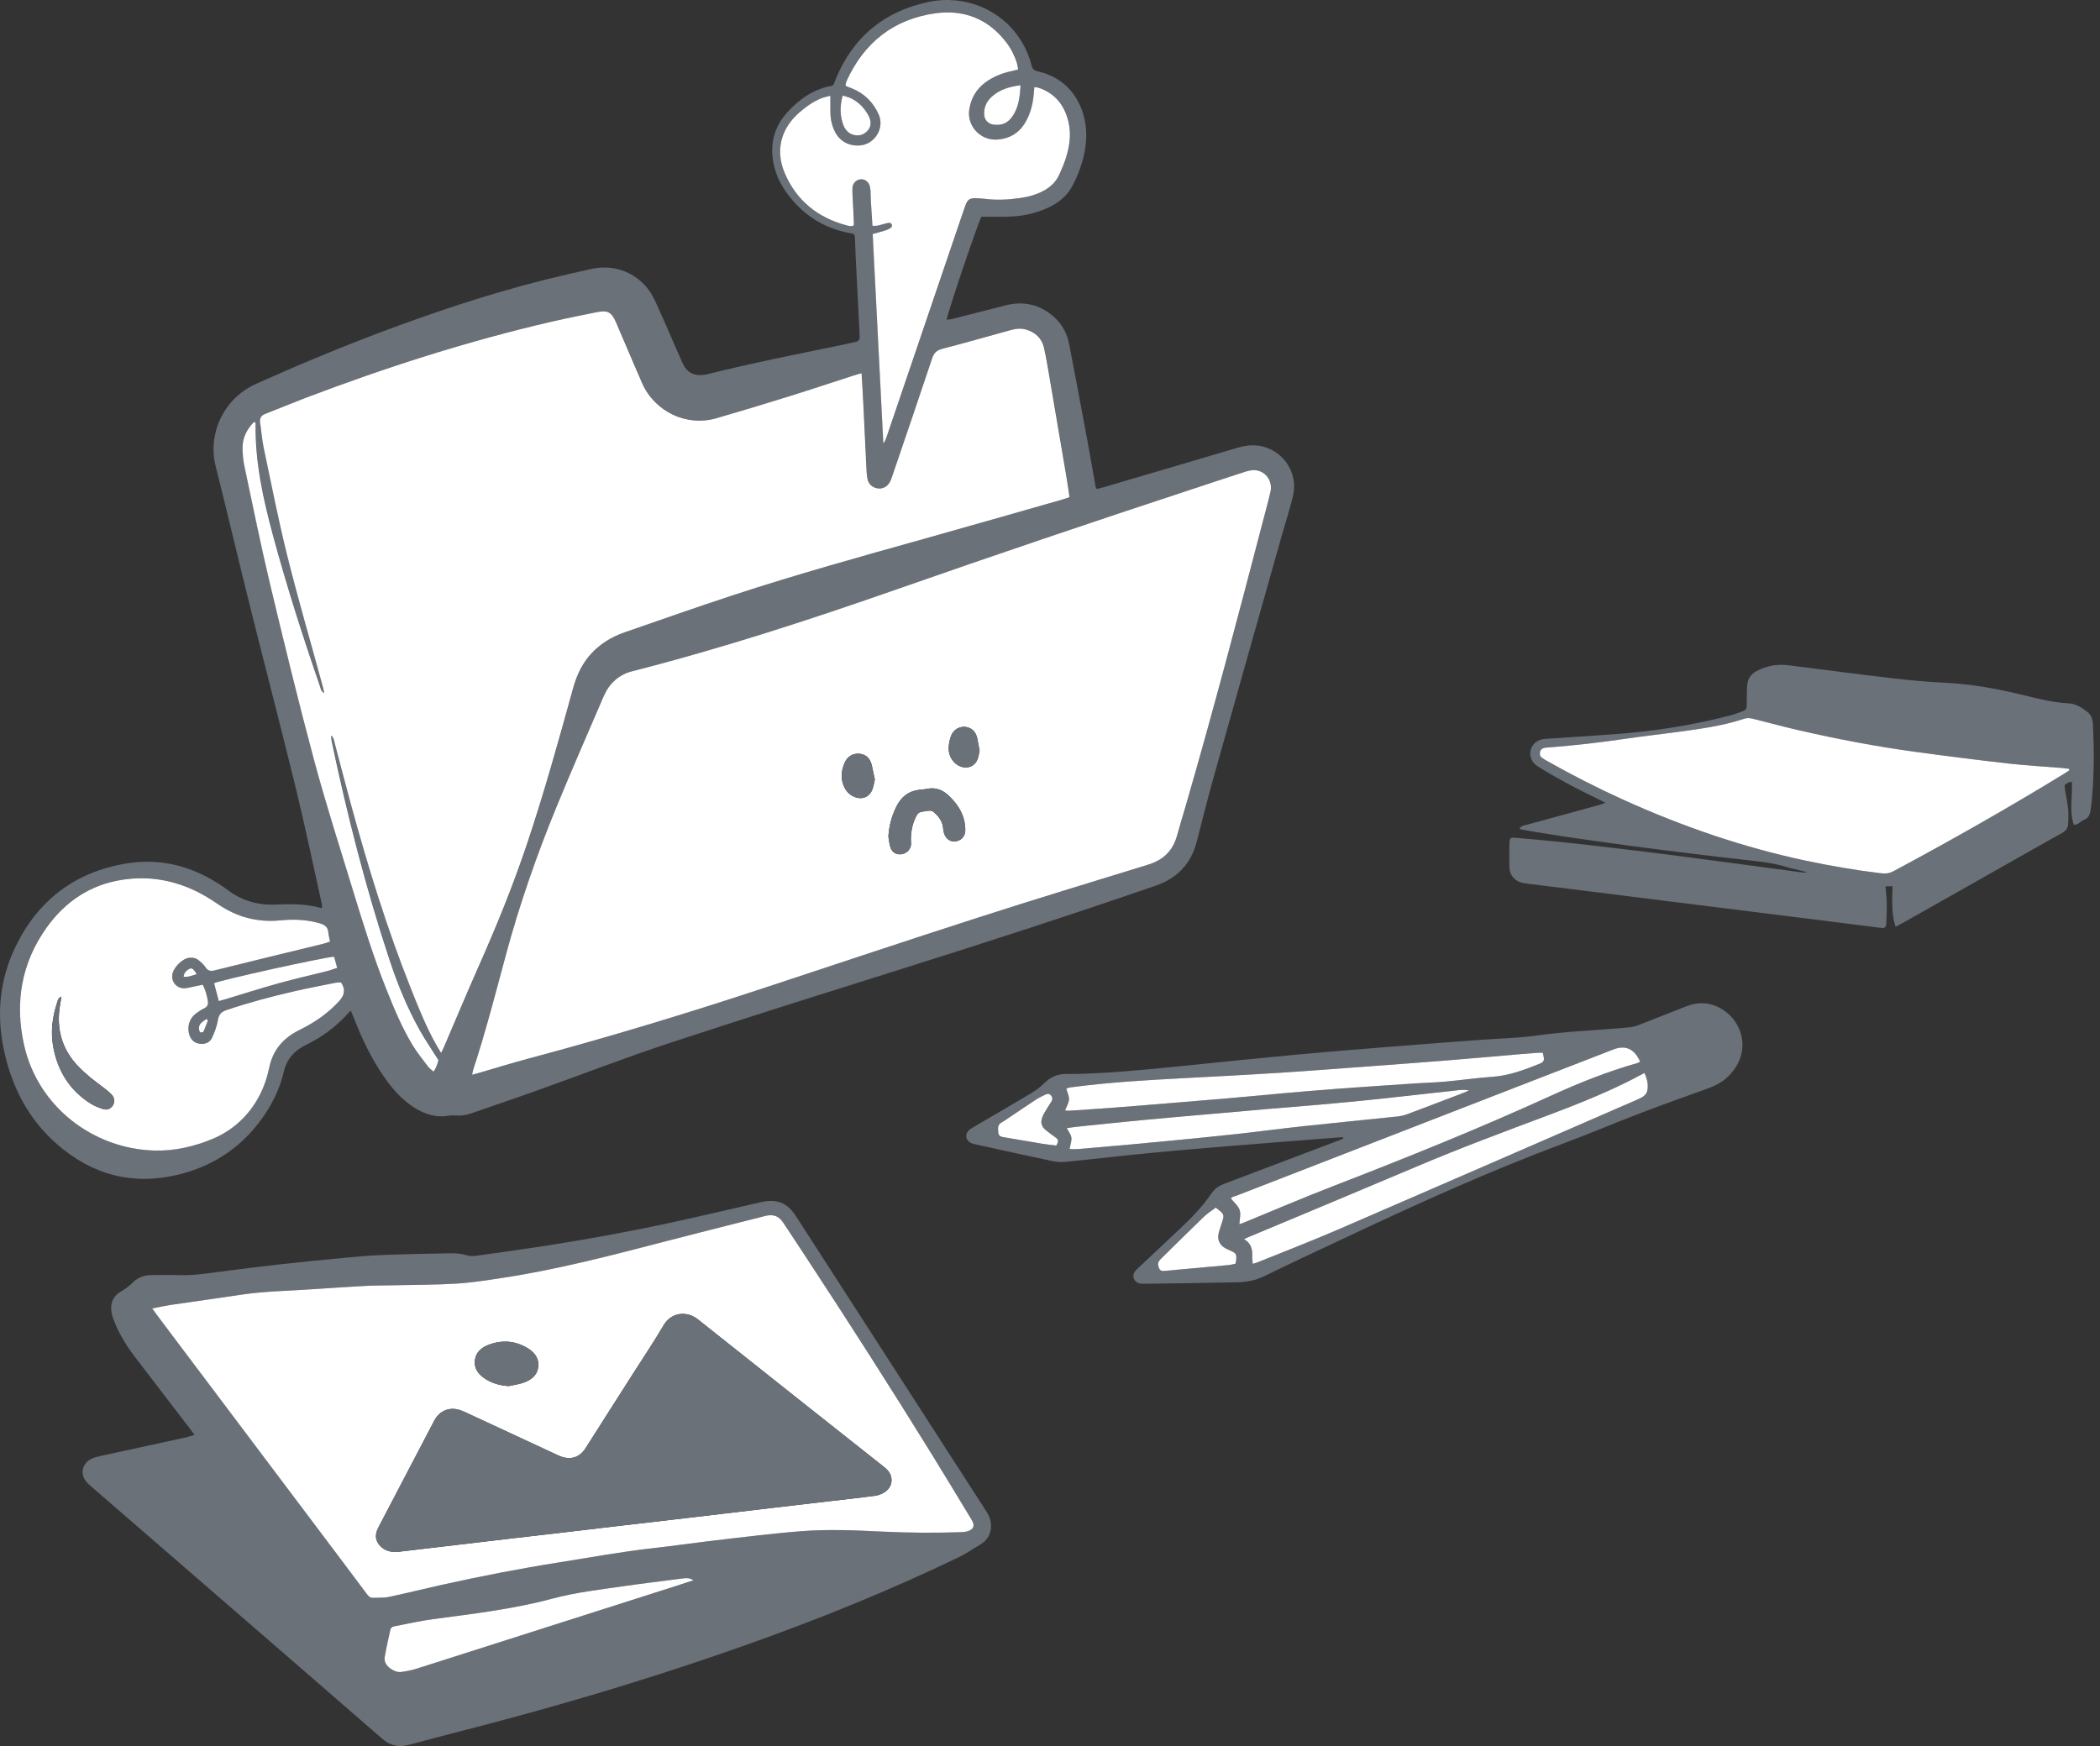 <svg width="inherit" height="inherit" id='empty' viewBox="0 0 291 242" fill="none" xmlns="http://www.w3.org/2000/svg">
<rect x="0" y="0" width="291" height="242" fill="#333333" stroke="none"/>
<path d="M48.608 140.071C48.24 140.454 47.978 140.727 47.716 141C46.229 142.537 44.522 143.77 42.606 144.722C42.492 144.779 42.378 144.832 42.264 144.889C40.747 145.659 39.73 146.82 39.332 148.516C38.835 150.626 37.947 152.587 36.748 154.386C33.872 158.699 29.9 161.503 24.873 162.763C18.465 164.368 12.785 162.873 7.861 158.548C3.919 155.088 1.631 150.645 0.546 145.561C-0.501 140.648 -0.073 135.86 2.101 131.314C5.193 124.849 10.3 120.908 17.38 119.697C22.361 118.847 26.906 120.107 31.027 122.979C31.391 123.233 31.74 123.506 32.108 123.749C33.648 124.762 35.34 125.312 37.188 125.369C37.442 125.377 37.693 125.384 37.947 125.377C40.159 125.29 42.371 125.217 44.628 125.885C44.605 125.593 44.617 125.388 44.571 125.195C43.391 119.895 42.291 114.572 41.005 109.294C38.933 100.796 36.714 92.331 34.597 83.844C32.999 77.44 31.501 71.013 29.881 64.612C28.777 60.253 30.848 55.287 35.5 53.196C41.122 50.669 46.806 48.298 52.569 46.12C60.081 43.286 67.688 40.744 75.481 38.783C77.655 38.236 79.84 37.732 82.033 37.258C85.645 36.48 89.181 38.233 90.733 41.606C91.935 44.216 93.058 46.864 94.216 49.493C94.382 49.869 94.534 50.252 94.728 50.612C95.24 51.565 96.055 52.028 97.133 51.99C97.448 51.978 97.767 51.937 98.07 51.857C104.323 50.286 110.647 49.057 116.953 47.744C117.48 47.634 118 47.498 118.527 47.399C118.941 47.323 119.138 47.107 119.123 46.69C119.115 46.5 119.112 46.31 119.104 46.12C118.926 42.588 118.744 39.052 118.569 35.52C118.531 34.731 118.52 33.942 118.482 33.153C118.448 32.439 118.432 32.428 117.738 32.299C114.077 31.627 111.19 29.73 109.016 26.737C107.98 25.31 107.301 23.728 107.077 21.96C106.766 19.517 107.46 17.381 109.092 15.579C110.757 13.743 112.73 12.35 115.242 11.895C115.302 11.883 115.356 11.842 115.473 11.785C115.572 11.542 115.686 11.25 115.807 10.962C118.216 5.096 122.587 1.526 128.737 0.255C133.643 -0.758 138.912 1.276 141.625 5.859C142.225 6.872 142.672 7.949 142.957 9.087C143.067 9.527 143.26 9.766 143.746 9.873C148.898 11.022 150.712 15.541 150.507 19.312C150.385 21.57 149.68 23.649 148.678 25.637C147.893 27.196 146.572 28.213 144.99 28.899C143.469 29.56 141.864 29.916 140.214 30.007C139.079 30.068 137.941 30.038 136.807 30.045C136.526 30.049 136.245 30.045 135.999 30.045C135.505 30.899 131.245 43.499 131.188 44.311C131.438 44.28 131.681 44.28 131.909 44.224C134.39 43.597 136.867 42.96 139.345 42.323C141.595 41.746 143.674 42.099 145.54 43.499C146.94 44.55 147.817 45.957 148.147 47.665C149.004 52.066 149.824 56.474 150.647 60.883C151.053 63.057 151.421 65.235 151.812 67.412C151.827 67.503 151.88 67.583 151.96 67.773C152.275 67.697 152.605 67.632 152.924 67.537C158.861 65.785 164.799 64.028 170.736 62.279C171.4 62.082 172.072 61.873 172.755 61.778C176.78 61.213 180.107 64.821 179.167 68.774C178.742 70.554 178.165 72.299 177.668 74.059C174.508 85.244 171.343 96.425 168.206 107.617C167.371 110.595 166.612 113.6 165.85 116.598C165.061 119.701 163.152 121.719 160.128 122.763C148.42 126.8 136.644 130.62 124.829 134.334C114.134 137.7 103.431 141.054 92.785 144.563C86.639 146.593 80.595 148.937 74.498 151.115C71.436 152.212 68.352 153.247 65.279 154.321C64.581 154.564 63.875 154.666 63.135 154.609C62.824 154.587 62.498 154.579 62.19 154.632C60.438 154.94 58.871 154.443 57.414 153.521C55.729 152.454 54.435 150.986 53.301 149.374C51.51 146.824 50.182 144.032 49.052 141.137C48.93 140.83 48.794 140.519 48.608 140.071ZM119.389 51.728C118.948 51.853 118.649 51.925 118.353 52.024C115.318 53.003 112.29 54.012 109.243 54.96C105.927 55.992 102.6 57.002 99.265 57.965C95.13 59.16 90.782 57.043 89.029 53.158C88.676 52.38 88.346 51.595 88.012 50.81C87.128 48.75 86.256 46.682 85.364 44.622C84.768 43.248 84.215 42.953 82.773 43.248C80.667 43.677 78.558 44.087 76.467 44.572C64.812 47.274 53.453 50.92 42.28 55.173C40.451 55.871 38.641 56.63 36.816 57.339C36.228 57.571 35.974 57.939 36.069 58.576C36.243 59.73 36.315 60.906 36.558 62.044C37.624 67.078 38.607 72.136 39.855 77.129C41.358 83.131 43.095 89.076 44.727 95.048C44.806 95.34 44.863 95.636 44.954 96.042C44.469 95.799 44.465 95.416 44.362 95.116C41.972 88.188 39.738 81.211 37.829 74.128C36.471 69.082 35.356 64.001 35.443 58.732C35.443 58.652 35.394 58.569 35.356 58.459C35.249 58.512 35.151 58.534 35.098 58.591C34.206 59.551 33.641 60.682 33.633 61.995C33.626 62.901 33.728 63.827 33.914 64.715C35.06 70.121 36.152 75.543 37.435 80.915C39.377 89.053 41.358 97.188 43.524 105.272C45.144 111.309 47.056 117.269 48.885 123.248C50.3 127.869 51.719 132.491 53.514 136.986C54.591 139.688 55.691 142.381 57.213 144.874C57.85 145.921 58.632 146.881 59.371 147.864C59.55 148.103 59.819 148.274 60.096 148.516C60.525 147.951 60.658 147.378 60.779 146.927C59.88 145.493 58.981 144.191 58.211 142.818C56.454 139.695 55.111 136.387 53.988 132.991C50.695 123.055 48.126 112.925 45.971 102.689C45.929 102.484 45.933 102.271 45.903 101.93C46.275 102.234 46.29 102.552 46.366 102.841C47.113 105.682 47.849 108.524 48.619 111.358C50.979 120.02 53.612 128.59 56.932 136.941C58.006 139.642 59.083 142.344 60.517 144.882C60.699 145.204 60.901 145.519 61.151 145.936C61.303 145.622 61.405 145.436 61.489 145.238C63.109 141.463 64.687 137.673 66.352 133.921C68.841 128.313 71.148 122.641 73.094 116.825C75.458 109.749 77.454 102.571 79.434 95.385C79.692 94.448 80.034 93.511 80.493 92.657C81.84 90.138 83.975 88.53 86.647 87.608C91.632 85.885 96.606 84.125 101.618 82.482C110.355 79.618 119.214 77.159 128.065 74.678C134.454 72.887 140.828 71.055 147.206 69.237C147.532 69.146 147.851 69.021 148.227 68.896C148.079 67.924 147.957 67.022 147.806 66.122C147.016 61.452 146.223 56.782 145.423 52.111C145.199 50.806 144.979 49.493 144.691 48.2C144.395 46.883 143.511 46.063 142.24 45.677C141.526 45.456 140.806 45.536 140.092 45.737C136.928 46.617 133.764 47.509 130.588 48.336C129.822 48.537 129.439 48.905 129.192 49.653C127.401 55.017 125.573 60.367 123.752 65.72C123.63 66.077 123.516 66.445 123.342 66.779C122.993 67.458 122.31 67.796 121.616 67.678C120.883 67.556 120.36 67.063 120.219 66.32C120.151 65.948 120.113 65.568 120.098 65.189C119.942 62.032 119.798 58.876 119.643 55.719C119.563 54.437 119.476 53.147 119.389 51.728ZM65.423 148.956C65.768 148.869 66.034 148.808 66.296 148.733C68.572 148.072 70.833 147.367 73.121 146.756C84.203 143.804 95.171 140.473 106.06 136.876C115.898 133.629 125.725 130.343 135.585 127.168C143.401 124.648 151.258 122.258 159.108 119.845C161.191 119.204 162.538 117.933 163.11 115.824C163.516 114.329 163.983 112.853 164.412 111.369C168.168 98.383 171.605 85.312 175.02 72.234C175.369 70.891 175.744 69.552 176.056 68.198C176.389 66.756 175.494 65.382 174.06 65.185C173.555 65.117 172.99 65.25 172.493 65.409C170.027 66.194 167.572 67.025 165.114 67.833C151.489 72.314 137.907 76.909 124.374 81.647C112.267 85.885 100.077 89.858 87.641 93.033C85.743 93.519 84.423 94.737 83.653 96.527C81.483 101.577 79.275 106.612 77.184 111.692C74.396 118.476 71.983 125.392 70.078 132.479C68.652 137.787 67.274 143.106 65.563 148.33C65.503 148.497 65.48 148.683 65.423 148.956ZM28.102 136.482C27.677 136.565 27.308 136.637 26.941 136.709C26.508 136.797 26.079 136.926 25.639 136.96C24.566 137.043 23.742 136.167 23.867 135.116C23.985 134.126 25.214 132.874 26.197 132.745C26.69 132.68 27.157 132.783 27.536 133.094C27.874 133.371 28.227 133.67 28.458 134.031C28.788 134.539 29.133 134.634 29.718 134.49C34.741 133.238 39.776 132.024 44.806 130.795C45.102 130.723 45.387 130.613 45.732 130.499C45.637 130.005 45.527 129.611 45.489 129.209C45.425 128.454 44.973 128.158 44.294 127.961C42.5 127.441 40.675 127.376 38.846 127.555C35.693 127.866 32.84 127.118 30.234 125.331C29.35 124.728 28.435 124.151 27.479 123.666C24.114 121.958 20.544 121.344 16.811 121.947C12.428 122.657 9.014 124.978 6.464 128.541C2.947 133.454 2.029 138.959 3.319 144.779C5.224 153.384 12.918 159.246 21.443 159.458C24.197 159.526 26.838 158.912 29.376 157.872C30.879 157.258 32.229 156.389 33.406 155.254C35.5 153.232 36.729 150.74 37.313 147.924C37.731 145.914 38.804 144.404 40.496 143.3C40.891 143.042 41.32 142.829 41.741 142.617C43.71 141.634 45.47 140.393 46.977 138.762C47.701 137.977 47.88 137.229 47.36 136.315C47.329 136.262 47.276 136.228 47.197 136.144C46.98 136.163 46.726 136.156 46.483 136.205C44.598 136.584 42.705 136.941 40.827 137.37C37.624 138.102 34.453 138.948 31.338 140.003C30.605 140.249 30.313 140.648 30.184 141.403C30.048 142.23 29.741 143.045 29.388 143.812C29.088 144.472 28.447 144.741 27.726 144.662C27.009 144.582 26.504 144.187 26.258 143.489C25.878 142.408 26.197 141.205 27.096 140.5C27.468 140.208 27.874 139.95 28.295 139.745C28.743 139.525 28.872 139.213 28.8 138.751C28.682 138.007 28.5 137.279 28.102 136.482ZM115.063 13.268C114.555 13.405 114.191 13.466 113.849 13.598C112.685 14.054 111.694 14.786 110.761 15.598C108.196 17.825 107.426 20.883 108.769 24.005C110.397 27.796 113.314 30.14 117.275 31.21C117.594 31.297 117.935 31.404 118.33 31.229C118.33 30.99 118.338 30.774 118.33 30.558C118.269 29.294 118.201 28.035 118.144 26.771C118.133 26.487 118.118 26.198 118.156 25.918C118.235 25.314 118.717 24.874 119.298 24.836C119.84 24.802 120.333 25.136 120.515 25.701C120.591 25.936 120.625 26.194 120.644 26.445C120.675 26.919 120.667 27.393 120.694 27.868C120.758 28.998 120.838 30.125 120.91 31.275C121.525 31.369 122.022 31.149 122.534 31.02C122.777 30.96 123.023 30.876 123.266 30.872C123.384 30.872 123.566 31.017 123.607 31.13C123.645 31.244 123.585 31.472 123.49 31.54C123.262 31.7 123 31.828 122.735 31.912C122.17 32.094 121.593 32.238 120.944 32.42C121.437 42.125 121.927 51.789 122.42 61.456C122.632 61.19 122.75 60.909 122.849 60.621C126.195 50.783 129.537 40.945 132.884 31.104C133.187 30.209 133.479 29.305 133.809 28.418C134.094 27.648 134.428 27.435 135.24 27.454C135.65 27.465 136.063 27.496 136.469 27.545C138.146 27.758 139.815 27.666 141.477 27.42C142.604 27.253 143.7 26.946 144.71 26.384C145.651 25.861 146.383 25.147 146.815 24.149C147.104 23.485 147.411 22.822 147.639 22.131C148.2 20.431 148.5 18.701 148.082 16.91C147.551 14.627 146.28 12.972 144.023 12.176C143.829 12.107 143.613 12.1 143.344 12.054C143.313 12.434 143.287 12.745 143.26 13.056C143.135 14.425 142.809 15.734 142.111 16.93C141.227 18.443 139.887 19.225 138.157 19.331C135.87 19.471 133.98 17.43 134.325 15.184C134.561 13.652 135.27 12.384 136.522 11.44C137.63 10.605 138.886 10.119 140.233 9.835C140.502 9.778 140.768 9.702 141.098 9.615C141.045 9.304 141.029 9.057 140.957 8.826C140.646 7.786 140.176 6.822 139.527 5.954C137.027 2.638 133.589 1.287 129.602 1.845C123.862 2.649 119.768 5.87 117.34 11.159C117.241 11.375 117.203 11.622 117.146 11.815C117.215 11.895 117.234 11.929 117.26 11.94C117.522 12.047 117.787 12.149 118.049 12.255C119.783 12.946 121.005 14.183 121.76 15.863C122.625 17.791 121.16 20.078 119.047 20.166C117.457 20.23 116.224 19.471 115.583 18.018C115.208 17.169 115.052 16.269 115.063 15.34C115.067 14.714 115.063 14.088 115.063 13.268ZM30.321 138.751C30.605 138.675 30.845 138.614 31.076 138.546C33.584 137.791 36.076 136.99 38.599 136.288C40.819 135.67 43.069 135.169 45.3 134.604C45.747 134.49 46.184 134.323 46.722 134.152C46.563 133.568 46.426 133.071 46.297 132.601C44.894 132.665 30.42 135.871 29.665 136.277C29.877 137.074 30.09 137.886 30.321 138.751ZM141.413 11.811C139.876 12.012 138.594 12.392 137.535 13.299C136.757 13.963 136.314 14.812 136.374 15.867C136.42 16.63 136.909 17.169 137.66 17.267C138.586 17.392 139.428 17.188 140.043 16.44C141.12 15.139 141.329 13.576 141.413 11.811ZM116.767 13.238C116.365 14.782 116.384 16.137 116.919 17.468C117.01 17.696 117.158 17.916 117.321 18.106C117.943 18.823 119.077 18.986 119.813 18.481C120.667 17.893 120.88 17.047 120.375 16.076C119.821 15.01 119.024 14.171 117.943 13.636C117.617 13.473 117.245 13.397 116.767 13.238ZM27.259 135.01C26.811 134.281 26.591 134.111 26.25 134.281C25.833 134.494 25.499 134.797 25.438 135.378C26.094 135.438 26.629 135.226 27.259 135.01ZM28.819 141.399C28.743 141.346 28.671 141.293 28.595 141.239C28.352 141.422 28.086 141.581 27.87 141.79C27.574 142.074 27.521 142.45 27.616 142.837C27.642 142.943 27.756 143.102 27.836 143.106C27.965 143.11 28.177 143.042 28.219 142.943C28.443 142.438 28.621 141.915 28.819 141.399Z" fill="#6A7178"/>
<path d="M26.951 198.874C26.659 198.479 26.481 198.225 26.291 197.978C23.715 194.617 21.128 191.267 18.567 187.894C17.55 186.559 16.681 185.124 16.01 183.584C15.797 183.095 15.607 182.586 15.49 182.066C15.19 180.754 15.63 179.665 16.78 178.99C17.383 178.633 17.922 178.238 18.419 177.741C19.117 177.047 20.009 176.728 20.999 176.725C22.201 176.721 23.4 176.683 24.599 176.732C26.602 176.812 28.564 176.516 30.537 176.254C33.386 175.875 36.239 175.526 39.092 175.207C41.949 174.888 44.81 174.604 47.67 174.338C49.461 174.171 51.26 174.008 53.058 173.94C56.184 173.818 59.31 173.769 62.437 173.705C63.226 173.689 64.004 173.758 64.774 174.012C65.172 174.141 65.65 174.095 66.083 174.035C69.209 173.602 72.339 173.173 75.461 172.688C81.236 171.789 86.984 170.753 92.694 169.516C96.92 168.602 101.135 167.611 105.347 166.636C107.604 166.113 109.065 166.652 110.302 168.567C115.355 176.398 120.405 184.233 125.455 192.067C128.949 197.485 132.44 202.903 135.934 208.321C136.241 208.799 136.564 209.269 136.848 209.763C137.747 211.314 137.391 213.166 135.854 214.065C134.883 214.634 133.961 215.294 132.94 215.787C123.144 220.526 113.067 224.57 102.812 228.194C92.565 231.813 82.181 235.008 71.694 237.868C66.697 239.23 61.67 240.479 56.67 241.829C55.213 242.224 54.052 241.936 52.918 240.949C44.267 233.418 35.59 225.914 26.921 218.401C22.334 214.429 17.751 210.457 13.164 206.481C12.808 206.17 12.436 205.87 12.106 205.532C11.081 204.489 11.275 202.968 12.553 202.25C12.982 202.008 13.494 201.894 13.984 201.784C17.933 200.919 21.883 200.073 25.832 199.211C26.162 199.132 26.485 199.01 26.951 198.874ZM21.086 181.349C21.488 181.892 21.761 182.271 22.042 182.647C30.252 193.555 38.462 204.466 46.673 215.374C48.042 217.191 49.404 219.012 50.77 220.837C51.002 221.145 51.222 221.471 51.662 221.456C52.417 221.429 53.191 221.478 53.919 221.327C56.359 220.811 58.779 220.204 61.215 219.661C66.644 218.455 72.1 217.396 77.594 216.527C81.866 215.852 86.123 215.067 90.425 214.585C92.777 214.323 95.126 213.985 97.474 213.697C99.952 213.393 102.429 213.094 104.91 212.824C106.952 212.6 108.993 212.38 111.041 212.221C114.801 211.933 118.561 212.096 122.317 212.282C125.952 212.46 129.583 212.475 133.217 212.358C133.528 212.346 133.855 212.312 134.147 212.213C134.921 211.959 135.099 211.462 134.716 210.757C134.64 210.616 134.553 210.487 134.469 210.351C132.713 207.463 130.971 204.565 129.196 201.685C123.471 192.405 117.59 183.224 111.607 174.11C110.601 172.578 109.596 171.045 108.579 169.52C107.919 168.53 107.232 168.268 106.06 168.518C105.969 168.537 105.878 168.575 105.787 168.598C101.317 169.732 96.841 170.848 92.379 172.009C84.92 173.947 77.465 175.909 69.835 177.085C67.65 177.423 65.46 177.772 63.256 177.908C60.327 178.09 57.383 178.071 54.447 178.14C53.153 178.17 51.855 178.162 50.562 178.231C48.099 178.364 45.641 178.519 43.182 178.694C39.938 178.925 36.679 178.955 33.454 179.441C30.207 179.93 26.951 180.374 23.704 180.856C22.892 180.974 22.095 181.156 21.086 181.349ZM96.078 219.027C95.57 218.656 95.042 218.716 94.515 218.785C91.76 219.141 88.998 219.468 86.251 219.866C83.008 220.336 79.749 220.704 76.558 221.566C71.117 223.03 65.525 223.675 59.955 224.423C58.206 224.658 56.48 225.056 54.742 225.386C54.462 225.439 54.17 225.519 54.097 225.857C53.824 227.12 53.525 228.38 53.308 229.654C53.194 230.334 53.555 230.876 54.109 231.267C54.56 231.586 55.069 231.806 55.619 231.73C56.332 231.631 57.049 231.495 57.736 231.278C69.774 227.446 81.805 223.603 93.84 219.76C94.587 219.521 95.331 219.274 96.078 219.027Z" fill="#6A7178"/>
<path d="M262.668 128.446C262.049 126.523 262.224 124.69 262.247 122.839C261.898 122.839 261.632 122.839 261.272 122.839C261.317 123.332 261.363 123.757 261.393 124.185C261.423 124.595 261.461 125.005 261.457 125.415C261.45 126.265 261.442 127.118 261.385 127.968C261.347 128.56 261.192 128.67 260.581 128.594C258.449 128.336 256.32 128.059 254.188 127.79C251.4 127.441 248.611 127.092 245.822 126.743C243.004 126.39 240.185 126.037 237.362 125.684C234.638 125.343 231.91 125.005 229.186 124.664C226.337 124.307 223.483 123.946 220.634 123.59C217.876 123.245 215.118 122.907 212.36 122.565C211.919 122.512 211.479 122.463 211.047 122.38C209.931 122.163 209.188 121.336 209.157 120.209C209.127 119.071 209.142 117.933 209.169 116.799C209.184 116.188 209.332 116.059 209.912 116.108C211.988 116.29 214.067 116.469 216.138 116.685C218.68 116.95 221.222 117.246 223.764 117.546C226.522 117.872 229.281 118.214 232.039 118.563C234.733 118.908 237.423 119.272 240.116 119.629C243.307 120.054 246.502 120.486 249.692 120.911C249.909 120.942 250.129 120.953 250.371 120.877C250.098 120.805 249.825 120.733 249.552 120.665C248.907 120.505 248.254 120.38 247.621 120.183C245.678 119.568 243.664 119.394 241.657 119.162C239.274 118.889 236.888 118.616 234.505 118.324C231.716 117.982 228.928 117.633 226.143 117.261C223.203 116.867 220.262 116.457 217.326 116.028C215.512 115.763 213.706 115.456 211.9 115.163C211.476 115.095 211.054 115 210.565 114.905C210.785 114.42 211.168 114.427 211.476 114.34C213.574 113.756 215.679 113.191 217.781 112.618C219.12 112.25 220.46 111.882 221.799 111.51C221.97 111.464 222.129 111.381 222.455 111.256C222.004 111.028 221.704 110.872 221.401 110.724C218.718 109.442 216.093 108.061 213.555 106.509C213.259 106.327 212.951 106.149 212.705 105.914C211.544 104.821 211.995 102.966 213.524 102.518C213.733 102.457 213.957 102.419 214.177 102.404C217.201 102.199 220.228 102.01 223.252 101.797C228.81 101.406 234.3 100.591 239.691 99.172C240.181 99.043 240.663 98.887 241.133 98.713C242.036 98.379 242.04 98.356 242.055 97.423C242.063 96.918 242.047 96.41 242.063 95.905C242.074 95.526 242.089 95.146 242.142 94.771C242.252 93.959 242.7 93.386 243.421 93.007C244.806 92.278 246.274 92.009 247.822 92.202C252.523 92.794 257.216 93.42 261.92 93.97C264.398 94.258 266.883 94.501 269.376 94.619C273.185 94.797 276.899 95.48 280.583 96.391C282.575 96.884 284.57 97.381 286.634 97.483C287.674 97.533 288.486 98.079 289.26 98.682C289.848 99.141 290.015 99.836 290.034 100.549C290.083 102.252 290.17 103.96 290.132 105.663C290.087 107.871 290.007 110.083 289.7 112.276C289.605 112.94 289.389 113.399 288.744 113.653C288.289 113.835 287.985 114.329 287.374 114.317C286.695 112.382 287.23 110.379 287.097 108.38C286.68 108.323 286.445 108.6 286.088 108.812C286.115 109.059 286.122 109.336 286.172 109.605C286.403 110.88 286.695 112.143 286.619 113.452C286.608 113.672 286.596 113.892 286.593 114.116C286.581 114.742 286.304 115.148 285.735 115.459C283.656 116.598 281.604 117.781 279.543 118.946C274.346 121.886 269.148 124.827 263.95 127.763C263.567 127.987 263.176 128.181 262.668 128.446ZM286.737 106.775C286.729 106.707 286.725 106.642 286.718 106.574C286.445 106.536 286.172 106.483 285.898 106.46C283.349 106.248 280.792 106.111 278.25 105.823C273.921 105.329 269.596 104.783 265.278 104.191C259.925 103.459 254.621 102.446 249.355 101.239C247.26 100.761 245.189 100.196 243.106 99.676C242.651 99.562 242.211 99.449 241.717 99.616C238.553 100.67 235.256 101.073 231.971 101.52C229.812 101.816 227.642 102.044 225.491 102.362C221.863 102.901 218.225 103.315 214.575 103.603C214.386 103.618 214.192 103.614 214.01 103.656C213.718 103.725 213.486 103.884 213.407 104.195C213.319 104.529 213.384 104.832 213.672 105.041C213.9 105.208 214.15 105.348 214.397 105.485C217.838 107.431 221.355 109.222 224.956 110.853C233.094 114.545 241.501 117.436 250.25 119.299C253.619 120.016 257.011 120.589 260.429 121.014C261.105 121.097 261.689 121.12 262.334 120.775C270.358 116.48 278.272 111.988 286.035 107.238C286.278 107.09 286.505 106.927 286.737 106.775Z" fill="#6A7178"/>
<path d="M186.117 157.607C184.796 157.705 183.476 157.8 182.16 157.903C180.08 158.066 178.001 158.233 175.926 158.4C172.967 158.639 170.007 158.866 167.048 159.117C164.688 159.314 162.328 159.527 159.969 159.75C157.893 159.948 155.818 160.164 153.746 160.384C151.705 160.6 149.668 160.851 147.623 161.04C147.035 161.093 146.416 161.052 145.836 160.93C142.281 160.179 138.737 159.39 135.19 158.612C134.974 158.567 134.754 158.517 134.556 158.422C133.798 158.054 133.669 157.197 134.287 156.628C134.469 156.461 134.697 156.336 134.917 156.207C137.588 154.64 140.266 153.092 142.926 151.498C143.571 151.111 144.186 150.645 144.721 150.117C145.578 149.271 146.526 148.85 147.759 148.854C149.687 148.862 151.614 148.767 153.538 148.653C155.461 148.539 157.381 148.361 159.297 148.186C161.562 147.978 163.823 147.746 166.088 147.519C168.224 147.302 170.36 147.078 172.5 146.866C174.826 146.635 177.152 146.407 179.481 146.191C182.031 145.955 184.576 145.739 187.126 145.523C189.046 145.36 190.965 145.212 192.889 145.06C195.063 144.889 197.233 144.715 199.407 144.552C201.327 144.404 203.25 144.263 205.174 144.123C207.788 143.929 210.425 143.876 213.016 143.512C217.277 142.916 221.568 142.795 225.836 142.381C226.238 142.344 226.644 142.23 227.02 142.086C229.228 141.232 231.432 140.359 233.636 139.487C235.086 138.91 236.531 138.872 237.962 139.521C241.46 141.11 243.004 145.849 239.388 149.279C238.618 150.007 237.696 150.482 236.706 150.842C233.648 151.95 230.578 153.031 227.539 154.196C223.852 155.607 220.213 157.148 216.518 158.532C206.536 162.27 196.831 166.644 187.198 171.182C183.195 173.067 179.181 174.926 175.209 176.869C174.003 177.461 172.758 177.696 171.468 177.726C167.173 177.825 162.875 177.87 158.576 177.931C158.356 177.935 158.128 177.939 157.916 177.889C157.104 177.688 156.797 176.854 157.298 176.193C157.487 175.943 157.734 175.738 157.965 175.522C159.874 173.724 161.778 171.921 163.694 170.127C165.246 168.678 166.695 167.133 167.894 165.381C168.349 164.717 168.941 164.333 169.677 164.06C174.94 162.08 180.194 160.08 185.453 158.089C185.684 158.001 185.912 157.899 186.139 157.804C186.132 157.732 186.124 157.667 186.117 157.607ZM173.597 175.173C173.953 175.059 174.162 175.002 174.363 174.922C178.051 173.428 181.765 171.994 185.415 170.419C199.21 164.459 212.986 158.449 226.769 152.455C227.031 152.341 227.293 152.227 227.536 152.086C227.938 151.855 228.226 151.514 228.298 151.055C228.42 150.258 228.249 149.507 227.877 148.717C226.955 149.195 226.102 149.658 225.229 150.087C221.735 151.791 218.127 153.228 214.488 154.591C208.429 156.863 202.363 159.124 196.402 161.647C188.64 164.937 180.858 168.173 173.084 171.432C172.883 171.515 172.686 171.61 172.394 171.743C173.422 172.327 173.578 173.23 173.536 174.221C173.517 174.494 173.566 174.775 173.597 175.173ZM171.741 169.683C171.98 169.592 172.216 169.508 172.443 169.417C176.537 167.74 180.6 165.991 184.724 164.398C194.896 160.471 204.996 156.389 214.917 151.863C218.798 150.091 222.759 148.505 226.875 147.344C227.016 147.306 227.141 147.215 227.27 147.151C226.477 145.352 225.236 144.806 223.541 145.462C219.887 146.877 216.237 148.292 212.584 149.711C198.857 155.038 185.134 160.361 171.411 165.692C171.108 165.809 170.743 165.847 170.558 166.101C171.009 166.671 171.582 167.13 171.775 167.714C171.969 168.291 171.772 168.989 171.741 169.683ZM147.585 153.915C147.797 153.927 147.98 153.957 148.158 153.946C150.237 153.805 152.316 153.672 154.395 153.513C157.199 153.301 159.999 153.069 162.799 152.838C165.348 152.629 167.898 152.42 170.444 152.2C172.929 151.984 175.41 151.734 177.895 151.517C180.445 151.294 182.99 151.077 185.544 150.888C189.103 150.626 192.661 150.391 196.224 150.152C197.578 150.06 198.94 150.03 200.291 149.909C202.461 149.711 204.62 149.393 206.79 149.245C209.139 149.085 211.275 148.258 213.414 147.401C213.786 147.253 213.991 147.029 213.923 146.616C213.889 146.403 213.843 146.194 213.786 145.917C213.502 145.917 213.255 145.902 213.008 145.921C212.128 145.986 211.244 146.058 210.364 146.13C206.965 146.418 203.569 146.729 200.17 147.003C196.52 147.295 192.866 147.56 189.213 147.83C185.183 148.126 181.15 148.448 177.117 148.702C172.61 148.987 168.099 149.218 163.588 149.457C158.637 149.719 153.689 150.015 148.769 150.656C148.401 150.705 148.029 150.724 147.748 150.899C147.896 151.438 148.154 151.923 148.124 152.386C148.097 152.891 147.794 153.373 147.585 153.915ZM148.211 159.257C148.598 159.261 148.936 159.295 149.266 159.265C151.72 159.06 154.175 158.847 156.626 158.624C158.986 158.407 161.342 158.187 163.698 157.952C166.399 157.686 169.104 157.421 171.802 157.121C174.754 156.795 177.694 156.4 180.646 156.082C184.979 155.615 189.315 155.194 193.652 154.738C194.114 154.689 194.585 154.575 195.021 154.412C197.624 153.441 200.219 152.443 202.818 151.453C203.072 151.354 203.319 151.237 203.569 151.127C203.049 151.032 202.552 151.043 202.063 151.096C199.991 151.32 197.92 151.555 195.848 151.783C193.902 151.999 191.956 152.223 190.009 152.42C187.684 152.656 185.358 152.883 183.032 153.088C180.483 153.316 177.933 153.505 175.384 153.725C172.804 153.946 170.224 154.181 167.644 154.408C164.529 154.685 161.414 154.943 158.303 155.239C155.317 155.524 152.335 155.843 149.349 156.15C148.833 156.203 148.321 156.286 147.82 156.355C148.074 156.848 148.408 157.246 148.461 157.675C148.522 158.149 148.321 158.65 148.211 159.257ZM168.459 167.376C167.898 167.805 167.306 168.177 166.813 168.651C164.836 170.556 162.886 172.491 160.928 174.414C160.815 174.524 160.697 174.634 160.614 174.763C160.378 175.124 160.477 175.484 160.644 175.841C160.792 176.159 161.076 176.178 161.369 176.152C161.998 176.099 162.624 176.03 163.25 175.973C165.576 175.761 167.898 175.556 170.224 175.34C170.558 175.309 170.884 175.211 171.203 175.146C171.248 174.904 171.297 174.752 171.305 174.596C171.347 173.803 171.29 173.72 170.561 173.371C170.303 173.249 170.038 173.147 169.791 173.007C168.957 172.528 168.642 171.777 168.884 170.844C168.994 170.419 169.142 169.998 169.279 169.581C169.689 168.325 169.693 168.325 168.459 167.376ZM146.36 158.771C146.735 158.244 146.678 157.941 146.287 157.667C145.821 157.345 145.373 157 144.929 156.647C144.516 156.317 144.242 155.88 144.318 155.338C144.364 155.008 144.493 154.67 144.652 154.374C144.971 153.798 145.339 153.244 145.692 152.686C145.889 152.375 145.855 152.094 145.627 151.821C145.4 151.548 145.115 151.593 144.853 151.718C144.402 151.935 143.947 152.155 143.525 152.432C142.235 153.278 140.961 154.147 139.678 155.008C139.39 155.201 139.109 155.41 138.806 155.569C138.191 155.896 138.297 156.442 138.331 156.973C138.369 157.527 138.798 157.573 139.208 157.641C140.946 157.937 142.683 158.24 144.421 158.525C145.066 158.627 145.718 158.688 146.36 158.771Z" fill="#6A7178"/>
<path d="M119.388 51.728C119.472 53.151 119.563 54.437 119.623 55.727C119.779 58.883 119.923 62.04 120.079 65.197C120.098 65.576 120.132 65.955 120.2 66.327C120.34 67.071 120.864 67.564 121.596 67.685C122.291 67.799 122.973 67.465 123.322 66.786C123.497 66.452 123.611 66.084 123.732 65.728C125.553 60.374 127.386 55.025 129.173 49.66C129.419 48.917 129.803 48.545 130.569 48.344C133.748 47.517 136.909 46.621 140.073 45.745C140.79 45.547 141.507 45.468 142.22 45.684C143.491 46.075 144.375 46.891 144.671 48.207C144.963 49.501 145.18 50.81 145.403 52.119C146.204 56.789 146.997 61.459 147.786 66.13C147.938 67.029 148.063 67.932 148.207 68.903C147.828 69.032 147.513 69.154 147.187 69.245C140.805 71.062 134.431 72.895 128.046 74.685C119.195 77.163 110.336 79.625 101.598 82.49C96.586 84.132 91.612 85.893 86.627 87.615C83.96 88.537 81.82 90.146 80.473 92.665C80.018 93.519 79.673 94.456 79.415 95.393C77.434 102.579 75.439 109.761 73.075 116.833C71.129 122.653 68.822 128.325 66.333 133.928C64.668 137.681 63.089 141.475 61.469 145.246C61.386 145.439 61.287 145.629 61.132 145.944C60.881 145.527 60.68 145.212 60.498 144.889C59.06 142.351 57.986 139.65 56.913 136.948C53.593 128.598 50.96 120.027 48.6 111.366C47.826 108.531 47.094 105.686 46.346 102.848C46.27 102.556 46.255 102.241 45.883 101.938C45.914 102.279 45.91 102.491 45.952 102.696C48.107 112.932 50.679 123.062 53.968 132.999C55.091 136.395 56.434 139.703 58.191 142.825C58.965 144.199 59.861 145.504 60.76 146.934C60.638 147.386 60.505 147.959 60.077 148.524C59.8 148.277 59.534 148.107 59.352 147.871C58.612 146.889 57.831 145.929 57.193 144.882C55.676 142.393 54.572 139.699 53.494 136.994C51.7 132.498 50.281 127.877 48.865 123.256C47.037 117.277 45.121 111.316 43.505 105.28C41.338 97.199 39.358 89.064 37.415 80.923C36.133 75.547 35.04 70.129 33.894 64.722C33.705 63.834 33.606 62.909 33.614 62.002C33.621 60.689 34.19 59.559 35.078 58.599C35.135 58.538 35.23 58.519 35.336 58.466C35.374 58.576 35.423 58.66 35.423 58.739C35.336 64.009 36.452 69.089 37.81 74.135C39.718 81.215 41.953 88.192 44.343 95.124C44.446 95.423 44.449 95.806 44.935 96.049C44.844 95.643 44.787 95.347 44.707 95.055C43.076 89.084 41.334 83.138 39.836 77.136C38.588 72.143 37.601 67.086 36.539 62.051C36.3 60.913 36.224 59.737 36.049 58.584C35.955 57.946 36.205 57.578 36.797 57.347C38.622 56.637 40.428 55.879 42.26 55.18C53.434 50.927 64.796 47.281 76.448 44.58C78.538 44.094 80.648 43.688 82.753 43.256C84.191 42.964 84.749 43.256 85.345 44.629C86.236 46.69 87.109 48.753 87.993 50.817C88.331 51.603 88.661 52.388 89.01 53.166C90.766 57.051 95.11 59.164 99.246 57.973C102.585 57.009 105.908 56 109.224 54.968C112.271 54.02 115.298 53.01 118.333 52.031C118.648 51.925 118.952 51.849 119.388 51.728Z" fill="white"/>
<path d="M65.422 148.956C65.479 148.683 65.498 148.501 65.555 148.327C67.269 143.102 68.643 137.779 70.07 132.475C71.974 125.388 74.387 118.472 77.176 111.688C79.266 106.604 81.478 101.573 83.644 96.524C84.415 94.733 85.735 93.511 87.632 93.029C100.069 89.854 112.259 85.881 124.365 81.644C137.902 76.905 151.485 72.31 165.105 67.83C167.564 67.022 170.018 66.191 172.484 65.405C172.981 65.246 173.547 65.113 174.051 65.181C175.485 65.379 176.381 66.756 176.047 68.194C175.736 69.548 175.36 70.888 175.011 72.231C171.597 85.308 168.163 98.379 164.403 111.366C163.974 112.853 163.508 114.329 163.102 115.82C162.529 117.933 161.182 119.2 159.099 119.841C151.249 122.254 143.392 124.645 135.576 127.164C125.716 130.339 115.889 133.625 106.052 136.873C95.163 140.469 84.195 143.8 73.112 146.752C70.825 147.363 68.563 148.069 66.287 148.729C66.037 148.808 65.767 148.869 65.422 148.956ZM123.106 115.956C123.204 116.48 123.231 117.026 123.413 117.519C123.667 118.218 124.327 118.521 125.014 118.377C125.705 118.233 126.202 117.686 126.247 117.004C126.262 116.783 126.213 116.563 126.217 116.343C126.239 115.228 126.429 114.147 126.953 113.149C127.101 112.864 127.268 112.599 127.624 112.538C127.996 112.477 128.368 112.386 128.743 112.363C128.948 112.352 129.214 112.394 129.354 112.519C129.977 113.065 130.512 113.684 130.656 114.545C130.701 114.826 130.72 115.11 130.788 115.387C130.982 116.192 131.619 116.689 132.344 116.624C133.148 116.552 133.733 115.949 133.759 115.122C133.771 114.746 133.729 114.363 133.664 113.995C133.403 112.538 132.598 111.396 131.566 110.372C130.667 109.48 129.654 109.074 128.394 109.347C128.057 109.419 127.708 109.431 127.362 109.472C125.883 109.643 124.877 110.466 124.225 111.768C123.569 113.077 123.193 114.465 123.106 115.956ZM121.231 108.038C121.095 107.405 120.947 106.798 120.829 106.183C120.64 105.204 120.067 104.593 119.198 104.476C118.283 104.354 117.453 104.787 117.058 105.682C116.644 106.623 116.481 107.61 116.804 108.623C117.073 109.476 117.585 110.125 118.435 110.459C119.49 110.876 120.492 110.459 120.89 109.397C121.057 108.964 121.121 108.49 121.231 108.038ZM135.743 104.043C135.637 103.474 135.542 102.92 135.429 102.366C135.231 101.422 134.666 100.864 133.812 100.75C132.981 100.64 132.113 101.118 131.79 101.987C131.585 102.537 131.464 103.148 131.456 103.732C131.445 104.886 132.169 105.895 133.137 106.248C134.112 106.608 135.083 106.198 135.459 105.231C135.607 104.863 135.652 104.449 135.743 104.043Z" fill="white"/>
<path d="M28.102 136.482C28.5 137.279 28.682 138.007 28.804 138.758C28.876 139.217 28.747 139.532 28.299 139.752C27.878 139.957 27.472 140.219 27.1 140.507C26.201 141.213 25.882 142.416 26.262 143.497C26.508 144.195 27.013 144.59 27.73 144.669C28.451 144.749 29.092 144.48 29.392 143.819C29.741 143.053 30.048 142.237 30.189 141.41C30.314 140.655 30.61 140.261 31.342 140.01C34.457 138.956 37.629 138.109 40.831 137.377C42.709 136.949 44.598 136.592 46.488 136.212C46.73 136.163 46.981 136.167 47.201 136.152C47.281 136.231 47.334 136.269 47.364 136.323C47.884 137.241 47.705 137.984 46.981 138.77C45.478 140.401 43.714 141.642 41.745 142.624C41.32 142.837 40.895 143.049 40.501 143.307C38.809 144.411 37.735 145.921 37.318 147.932C36.733 150.747 35.504 153.236 33.41 155.262C32.234 156.396 30.883 157.265 29.381 157.88C26.842 158.919 24.202 159.534 21.447 159.466C12.922 159.253 5.228 153.395 3.323 144.787C2.033 138.963 2.952 133.462 6.469 128.549C9.018 124.986 12.437 122.664 16.815 121.955C20.548 121.351 24.118 121.966 27.483 123.673C28.436 124.159 29.354 124.732 30.238 125.339C32.848 127.122 35.697 127.87 38.85 127.562C40.683 127.384 42.508 127.445 44.298 127.968C44.974 128.165 45.429 128.465 45.493 129.216C45.528 129.619 45.638 130.009 45.736 130.506C45.391 130.616 45.107 130.73 44.811 130.802C39.78 132.031 34.745 133.246 29.722 134.498C29.138 134.642 28.789 134.547 28.462 134.039C28.227 133.678 27.878 133.378 27.54 133.101C27.161 132.79 26.694 132.688 26.201 132.752C25.222 132.881 23.989 134.133 23.872 135.124C23.746 136.175 24.57 137.055 25.643 136.967C26.08 136.933 26.512 136.804 26.945 136.717C27.309 136.637 27.677 136.565 28.102 136.482ZM8.514 138.128C8.043 138.326 8.013 138.667 7.922 138.944C7.254 140.951 6.992 143.008 7.379 145.098C8.001 148.456 9.671 151.149 12.596 152.978C13.123 153.308 13.726 153.532 14.322 153.722C14.857 153.892 15.358 153.653 15.635 153.221C15.927 152.766 15.893 152.17 15.495 151.734C15.221 151.434 14.899 151.172 14.576 150.918C13.761 150.273 12.896 149.681 12.118 148.994C11.386 148.349 10.661 147.674 10.073 146.904C8.301 144.59 7.831 141.953 8.354 139.111C8.404 138.823 8.449 138.527 8.514 138.128Z" fill="white"/>
<path d="M115.065 13.268C115.065 14.088 115.072 14.714 115.065 15.34C115.053 16.269 115.209 17.165 115.585 18.018C116.226 19.471 117.459 20.234 119.049 20.166C121.162 20.078 122.626 17.791 121.761 15.863C121.006 14.183 119.785 12.95 118.051 12.255C117.789 12.149 117.523 12.047 117.262 11.94C117.235 11.929 117.22 11.895 117.148 11.815C117.205 11.622 117.243 11.375 117.341 11.159C119.769 5.87 123.863 2.649 129.603 1.845C133.591 1.287 137.024 2.638 139.513 5.965C140.162 6.834 140.633 7.797 140.944 8.837C141.012 9.068 141.031 9.315 141.084 9.626C140.754 9.71 140.488 9.789 140.219 9.846C138.876 10.131 137.616 10.616 136.508 11.451C135.256 12.396 134.547 13.663 134.312 15.196C133.97 17.442 135.856 19.483 138.144 19.343C139.874 19.236 141.217 18.451 142.097 16.941C142.795 15.746 143.121 14.433 143.247 13.067C143.273 12.756 143.3 12.449 143.33 12.066C143.603 12.111 143.816 12.119 144.009 12.187C146.27 12.988 147.538 14.638 148.069 16.922C148.486 18.709 148.186 20.443 147.625 22.142C147.397 22.829 147.094 23.493 146.802 24.161C146.369 25.155 145.633 25.868 144.696 26.395C143.687 26.957 142.59 27.264 141.463 27.431C139.805 27.678 138.132 27.769 136.455 27.556C136.049 27.503 135.636 27.473 135.226 27.465C134.414 27.443 134.077 27.659 133.796 28.429C133.469 29.317 133.177 30.22 132.87 31.115C129.524 40.953 126.181 50.795 122.835 60.632C122.736 60.921 122.619 61.202 122.406 61.467C121.917 51.8 121.424 42.133 120.93 32.432C121.583 32.25 122.16 32.102 122.721 31.923C122.987 31.84 123.248 31.711 123.476 31.552C123.571 31.483 123.632 31.259 123.594 31.142C123.556 31.024 123.374 30.88 123.252 30.884C123.009 30.888 122.763 30.971 122.52 31.032C122.008 31.161 121.511 31.381 120.896 31.286C120.824 30.136 120.744 29.009 120.68 27.879C120.653 27.405 120.661 26.93 120.631 26.456C120.615 26.206 120.581 25.948 120.502 25.713C120.316 25.151 119.823 24.817 119.284 24.848C118.703 24.882 118.221 25.322 118.142 25.929C118.104 26.21 118.119 26.498 118.13 26.782C118.187 28.046 118.256 29.305 118.316 30.569C118.328 30.785 118.316 31.001 118.316 31.24C117.922 31.415 117.58 31.305 117.262 31.221C113.301 30.151 110.383 27.807 108.755 24.017C107.412 20.894 108.186 17.84 110.747 15.609C111.681 14.797 112.675 14.065 113.836 13.61C114.188 13.466 114.556 13.405 115.065 13.268Z" fill="white"/>
<path d="M30.32 138.751C30.089 137.882 29.877 137.074 29.664 136.273C30.415 135.867 44.889 132.665 46.297 132.597C46.426 133.067 46.562 133.564 46.722 134.149C46.183 134.323 45.747 134.486 45.299 134.6C43.068 135.165 40.818 135.67 38.599 136.285C36.076 136.986 33.583 137.787 31.075 138.542C30.844 138.618 30.605 138.675 30.32 138.751Z" fill="white"/>
<path d="M141.415 11.812C141.332 13.576 141.123 15.139 140.045 16.444C139.431 17.188 138.588 17.396 137.663 17.271C136.915 17.169 136.422 16.63 136.377 15.871C136.316 14.82 136.76 13.966 137.538 13.303C138.6 12.392 139.878 12.016 141.415 11.812Z" fill="white"/>
<path d="M116.766 13.238C117.247 13.397 117.616 13.47 117.942 13.633C119.023 14.171 119.82 15.01 120.374 16.072C120.878 17.043 120.666 17.89 119.812 18.477C119.076 18.982 117.942 18.819 117.32 18.102C117.156 17.912 117.008 17.696 116.917 17.465C116.379 16.137 116.36 14.782 116.766 13.238Z" fill="white"/>
<path d="M27.259 135.01C26.629 135.226 26.094 135.438 25.441 135.378C25.498 134.797 25.836 134.494 26.253 134.281C26.591 134.111 26.811 134.281 27.259 135.01Z" fill="white"/>
<path d="M28.818 141.399C28.621 141.915 28.442 142.438 28.218 142.943C28.177 143.042 27.964 143.11 27.835 143.106C27.756 143.102 27.642 142.943 27.615 142.837C27.52 142.45 27.573 142.074 27.869 141.79C28.086 141.581 28.351 141.422 28.594 141.24C28.67 141.293 28.742 141.346 28.818 141.399Z" fill="white"/>
<path d="M21.086 181.349C22.095 181.156 22.892 180.978 23.7 180.856C26.948 180.374 30.203 179.931 33.45 179.441C36.675 178.955 39.934 178.925 43.178 178.694C45.637 178.519 48.095 178.36 50.558 178.231C51.851 178.163 53.149 178.166 54.443 178.14C57.379 178.071 60.323 178.09 63.252 177.908C65.453 177.772 67.646 177.419 69.831 177.085C77.461 175.909 84.916 173.947 92.375 172.009C96.837 170.848 101.314 169.732 105.783 168.598C105.874 168.575 105.965 168.537 106.056 168.518C107.228 168.268 107.915 168.53 108.575 169.52C109.592 171.045 110.597 172.578 111.603 174.111C117.586 183.224 123.467 192.405 129.192 201.685C130.967 204.561 132.709 207.46 134.465 210.351C134.549 210.487 134.636 210.616 134.712 210.757C135.095 211.462 134.913 211.956 134.143 212.214C133.847 212.312 133.524 212.346 133.213 212.358C129.579 212.475 125.948 212.46 122.313 212.282C118.557 212.096 114.797 211.933 111.038 212.221C108.993 212.38 106.948 212.601 104.906 212.824C102.425 213.098 99.948 213.397 97.47 213.697C95.118 213.985 92.773 214.323 90.421 214.585C86.119 215.067 81.862 215.852 77.59 216.527C72.096 217.396 66.64 218.455 61.211 219.661C58.775 220.204 56.355 220.811 53.915 221.327C53.187 221.482 52.413 221.429 51.658 221.456C51.218 221.471 50.998 221.145 50.766 220.837C49.404 219.016 48.038 217.195 46.669 215.374C38.459 204.466 30.248 193.555 22.038 182.647C21.758 182.271 21.484 181.892 21.086 181.349ZM54.773 215.108C54.917 215.101 55.042 215.101 55.167 215.086C58.02 214.752 60.873 214.414 63.727 214.076C66.139 213.792 68.556 213.503 70.969 213.223C73.382 212.942 75.799 212.665 78.216 212.384C80.693 212.096 83.171 211.8 85.648 211.508C88.031 211.227 90.417 210.958 92.8 210.677C95.277 210.389 97.755 210.093 100.232 209.801C102.645 209.516 105.062 209.228 107.475 208.943C109.888 208.659 112.305 208.378 114.718 208.097C116.914 207.839 119.111 207.604 121.3 207.308C121.782 207.243 122.287 207.031 122.681 206.75C123.74 206.003 123.827 204.637 122.928 203.704C122.753 203.522 122.552 203.362 122.355 203.207C113.811 196.434 105.259 189.681 96.734 182.886C95.156 181.626 93.012 181.884 91.954 183.69C90.611 185.978 89.127 188.182 87.701 190.421C85.512 193.858 83.326 197.299 81.133 200.733C80.321 202.004 79.104 202.395 77.688 201.86C77.392 201.75 77.108 201.609 76.823 201.473C72.87 199.636 68.917 197.8 64.963 195.964C64.592 195.789 64.22 195.611 63.833 195.474C62.364 194.943 60.957 195.482 60.206 196.844C60.145 196.954 60.088 197.068 60.031 197.182C57.542 201.939 55.053 206.697 52.565 211.455C52.462 211.652 52.36 211.846 52.276 212.05C51.927 212.893 52.083 213.674 52.724 214.312C53.297 214.869 53.999 215.101 54.773 215.108ZM70.495 192.113C71.197 191.954 71.922 191.866 72.589 191.624C73.644 191.244 74.494 190.588 74.593 189.359C74.691 188.129 73.959 187.344 72.988 186.782C71.307 185.811 69.52 185.697 67.714 186.388C66.693 186.779 65.893 187.454 65.798 188.63C65.703 189.802 66.401 190.58 67.323 191.161C68.279 191.76 69.338 192.033 70.495 192.113Z" fill="white"/>
<path d="M96.08 219.028C95.332 219.27 94.589 219.521 93.841 219.76C81.807 223.603 69.776 227.446 57.738 231.278C57.055 231.495 56.334 231.631 55.621 231.73C55.074 231.806 54.562 231.589 54.111 231.267C53.557 230.876 53.196 230.334 53.31 229.655C53.526 228.38 53.826 227.12 54.099 225.857C54.171 225.519 54.467 225.439 54.744 225.386C56.478 225.056 58.208 224.658 59.957 224.423C65.527 223.675 71.119 223.03 76.56 221.566C79.75 220.708 83.006 220.34 86.253 219.866C89.004 219.468 91.762 219.141 94.516 218.785C95.04 218.716 95.567 218.66 96.08 219.028Z" fill="white"/>
<path d="M286.737 106.775C286.506 106.927 286.278 107.09 286.039 107.234C278.273 111.984 270.363 116.476 262.338 120.771C261.693 121.116 261.109 121.093 260.434 121.01C257.015 120.589 253.624 120.012 250.254 119.295C241.502 117.436 233.098 114.541 224.96 110.85C221.359 109.218 217.842 107.427 214.401 105.481C214.155 105.341 213.904 105.204 213.677 105.037C213.388 104.829 213.324 104.525 213.411 104.191C213.491 103.88 213.722 103.721 214.014 103.652C214.196 103.611 214.39 103.615 214.58 103.599C218.233 103.311 221.872 102.897 225.495 102.359C227.65 102.036 229.816 101.812 231.975 101.516C235.261 101.065 238.558 100.667 241.722 99.612C242.215 99.449 242.655 99.559 243.11 99.673C245.193 100.192 247.269 100.758 249.359 101.236C254.625 102.442 259.929 103.455 265.282 104.187C269.6 104.779 273.921 105.326 278.254 105.819C280.796 106.107 283.353 106.248 285.903 106.456C286.176 106.479 286.449 106.532 286.722 106.57C286.726 106.642 286.734 106.707 286.737 106.775Z" fill="white"/>
<path d="M173.597 175.173C173.567 174.775 173.517 174.494 173.529 174.221C173.574 173.227 173.415 172.327 172.387 171.743C172.679 171.61 172.876 171.515 173.077 171.432C180.851 168.173 188.636 164.937 196.395 161.647C202.355 159.121 208.422 156.859 214.481 154.591C218.119 153.228 221.728 151.791 225.222 150.087C226.094 149.662 226.952 149.195 227.87 148.717C228.246 149.51 228.416 150.262 228.291 151.055C228.219 151.517 227.931 151.859 227.529 152.086C227.282 152.227 227.02 152.341 226.762 152.454C212.979 158.449 199.203 164.455 185.408 170.419C181.758 171.997 178.044 173.428 174.356 174.922C174.162 175.006 173.95 175.059 173.597 175.173Z" fill="white"/>
<path d="M171.742 169.683C171.773 168.989 171.97 168.287 171.78 167.714C171.587 167.13 171.014 166.671 170.562 166.102C170.748 165.847 171.113 165.809 171.416 165.692C185.139 160.361 198.866 155.038 212.588 149.711C216.242 148.296 219.892 146.881 223.546 145.462C225.238 144.806 226.482 145.352 227.275 147.151C227.146 147.215 227.021 147.306 226.88 147.344C222.764 148.505 218.803 150.091 214.922 151.863C205.001 156.389 194.897 160.471 184.729 164.398C180.605 165.992 176.538 167.741 172.448 169.417C172.213 169.512 171.981 169.596 171.742 169.683Z" fill="white"/>
<path d="M147.586 153.915C147.795 153.369 148.098 152.887 148.132 152.386C148.163 151.92 147.905 151.434 147.757 150.899C148.041 150.721 148.413 150.702 148.777 150.656C153.698 150.015 158.645 149.719 163.597 149.457C168.108 149.218 172.619 148.987 177.126 148.702C181.159 148.448 185.188 148.126 189.221 147.83C192.875 147.56 196.528 147.295 200.178 147.003C203.578 146.729 206.973 146.422 210.373 146.13C211.253 146.054 212.133 145.982 213.017 145.921C213.26 145.902 213.506 145.917 213.795 145.917C213.848 146.194 213.897 146.403 213.931 146.616C214 147.029 213.791 147.253 213.423 147.401C211.283 148.258 209.147 149.085 206.799 149.245C204.629 149.393 202.466 149.711 200.3 149.909C198.949 150.034 197.587 150.061 196.232 150.152C192.674 150.391 189.111 150.626 185.552 150.888C183.003 151.077 180.453 151.294 177.904 151.517C175.419 151.734 172.937 151.98 170.452 152.2C167.903 152.424 165.357 152.629 162.807 152.838C160.007 153.065 157.207 153.301 154.404 153.513C152.325 153.672 150.246 153.805 148.166 153.946C147.981 153.961 147.798 153.93 147.586 153.915Z" fill="white"/>
<path d="M148.211 159.257C148.321 158.65 148.522 158.149 148.465 157.679C148.412 157.25 148.078 156.852 147.824 156.358C148.321 156.29 148.837 156.207 149.353 156.154C152.339 155.846 155.321 155.528 158.307 155.243C161.418 154.947 164.537 154.689 167.648 154.412C170.228 154.185 172.808 153.949 175.388 153.729C177.937 153.509 180.487 153.319 183.036 153.092C185.366 152.887 187.691 152.659 190.013 152.424C191.96 152.227 193.906 152.003 195.852 151.787C197.924 151.559 199.995 151.324 202.067 151.1C202.556 151.047 203.049 151.035 203.573 151.13C203.323 151.24 203.076 151.358 202.822 151.457C200.227 152.447 197.632 153.445 195.025 154.416C194.589 154.579 194.118 154.693 193.656 154.742C189.323 155.197 184.983 155.619 180.65 156.085C177.698 156.404 174.758 156.795 171.806 157.125C169.108 157.425 166.403 157.69 163.702 157.956C161.346 158.187 158.986 158.411 156.63 158.627C154.175 158.851 151.724 159.06 149.27 159.268C148.936 159.291 148.598 159.261 148.211 159.257Z" fill="white"/>
<path d="M168.462 167.376C169.695 168.325 169.691 168.321 169.281 169.581C169.145 170.002 168.997 170.419 168.887 170.844C168.644 171.777 168.963 172.529 169.794 173.007C170.04 173.147 170.306 173.249 170.564 173.371C171.292 173.716 171.349 173.8 171.307 174.596C171.3 174.752 171.254 174.904 171.205 175.146C170.886 175.211 170.56 175.31 170.226 175.34C167.904 175.56 165.578 175.765 163.253 175.974C162.623 176.03 161.997 176.099 161.371 176.152C161.079 176.178 160.794 176.156 160.646 175.841C160.479 175.484 160.381 175.124 160.616 174.763C160.703 174.634 160.821 174.524 160.931 174.414C162.889 172.491 164.835 170.556 166.815 168.651C167.309 168.177 167.9 167.805 168.462 167.376Z" fill="white"/>
<path d="M146.358 158.771C145.717 158.692 145.064 158.627 144.419 158.521C142.681 158.237 140.944 157.933 139.206 157.637C138.796 157.569 138.368 157.523 138.33 156.969C138.296 156.438 138.189 155.892 138.804 155.566C139.107 155.402 139.388 155.198 139.677 155.004C140.959 154.147 142.23 153.274 143.524 152.428C143.941 152.155 144.396 151.935 144.852 151.715C145.113 151.589 145.398 151.544 145.626 151.817C145.853 152.09 145.887 152.371 145.69 152.682C145.337 153.24 144.969 153.794 144.651 154.37C144.487 154.666 144.362 155.004 144.317 155.334C144.241 155.877 144.51 156.313 144.927 156.643C145.371 156.996 145.819 157.345 146.286 157.664C146.676 157.941 146.733 158.24 146.358 158.771Z" fill="white"/>
<path d="M123.105 115.956C123.193 114.465 123.565 113.077 124.228 111.76C124.881 110.459 125.886 109.636 127.366 109.465C127.711 109.423 128.06 109.415 128.398 109.34C129.661 109.066 130.674 109.472 131.57 110.364C132.602 111.388 133.406 112.527 133.668 113.987C133.732 114.359 133.774 114.738 133.763 115.114C133.736 115.941 133.152 116.541 132.348 116.616C131.623 116.685 130.986 116.188 130.792 115.38C130.728 115.106 130.705 114.818 130.659 114.537C130.515 113.676 129.98 113.058 129.358 112.511C129.214 112.386 128.948 112.344 128.747 112.356C128.372 112.379 128 112.47 127.628 112.53C127.271 112.587 127.104 112.857 126.956 113.141C126.433 114.143 126.243 115.22 126.22 116.336C126.217 116.556 126.262 116.78 126.251 116.996C126.205 117.679 125.708 118.229 125.018 118.369C124.327 118.513 123.671 118.206 123.417 117.512C123.231 117.026 123.204 116.48 123.105 115.956Z" fill="#6A7178"/>
<path d="M121.233 108.038C121.123 108.49 121.059 108.964 120.896 109.4C120.497 110.459 119.499 110.88 118.441 110.463C117.591 110.125 117.079 109.476 116.809 108.626C116.491 107.613 116.65 106.627 117.064 105.686C117.458 104.791 118.285 104.358 119.203 104.48C120.072 104.597 120.645 105.208 120.835 106.187C120.949 106.798 121.097 107.405 121.233 108.038Z" fill="#6A7178"/>
<path d="M135.744 104.043C135.653 104.445 135.608 104.859 135.46 105.235C135.084 106.202 134.113 106.608 133.138 106.251C132.17 105.895 131.446 104.889 131.457 103.736C131.461 103.152 131.586 102.541 131.791 101.991C132.114 101.122 132.982 100.64 133.813 100.754C134.667 100.868 135.232 101.425 135.429 102.37C135.543 102.92 135.638 103.478 135.744 104.043Z" fill="#6A7178"/>
<path d="M8.513 138.128C8.448 138.527 8.407 138.823 8.35 139.119C7.83 141.957 8.297 144.593 10.068 146.912C10.656 147.682 11.385 148.357 12.113 149.002C12.891 149.689 13.756 150.281 14.572 150.926C14.894 151.18 15.213 151.442 15.49 151.741C15.888 152.178 15.923 152.773 15.63 153.228C15.354 153.661 14.853 153.9 14.318 153.729C13.722 153.54 13.115 153.312 12.591 152.986C9.662 151.153 7.993 148.463 7.375 145.106C6.988 143.011 7.253 140.959 7.917 138.952C8.012 138.667 8.039 138.326 8.513 138.128Z" fill="#6A7178"/>
<path d="M54.772 215.108C53.998 215.101 53.296 214.869 52.723 214.304C52.082 213.667 51.927 212.885 52.276 212.043C52.359 211.838 52.465 211.644 52.564 211.447C55.053 206.69 57.542 201.932 60.031 197.174C60.087 197.06 60.144 196.95 60.205 196.837C60.956 195.475 62.36 194.94 63.832 195.467C64.219 195.607 64.587 195.786 64.963 195.956C68.916 197.793 72.869 199.629 76.823 201.465C77.111 201.598 77.392 201.738 77.688 201.852C79.099 202.387 80.321 201.993 81.133 200.725C83.326 197.292 85.511 193.851 87.7 190.413C89.127 188.175 90.61 185.971 91.953 183.683C93.012 181.881 95.155 181.623 96.734 182.878C105.255 189.674 113.81 196.431 122.354 203.199C122.552 203.355 122.753 203.514 122.927 203.696C123.826 204.629 123.743 205.995 122.681 206.743C122.282 207.023 121.778 207.236 121.3 207.3C119.11 207.6 116.91 207.835 114.717 208.09C112.304 208.37 109.887 208.651 107.474 208.936C105.061 209.22 102.645 209.505 100.232 209.793C97.754 210.085 95.277 210.381 92.799 210.669C90.417 210.95 88.03 211.223 85.647 211.5C83.17 211.789 80.693 212.088 78.215 212.377C75.802 212.657 73.385 212.934 70.969 213.215C68.556 213.496 66.139 213.784 63.726 214.069C60.873 214.407 58.02 214.744 55.167 215.078C55.041 215.101 54.916 215.101 54.772 215.108Z" fill="#6A7178"/>
<path d="M70.495 192.113C69.338 192.033 68.279 191.76 67.323 191.161C66.401 190.58 65.703 189.803 65.798 188.63C65.892 187.458 66.693 186.779 67.714 186.388C69.52 185.697 71.307 185.811 72.987 186.783C73.955 187.344 74.687 188.129 74.592 189.359C74.493 190.592 73.644 191.244 72.589 191.624C71.921 191.866 71.197 191.954 70.495 192.113Z" fill="#6A7178"/>
</svg>

